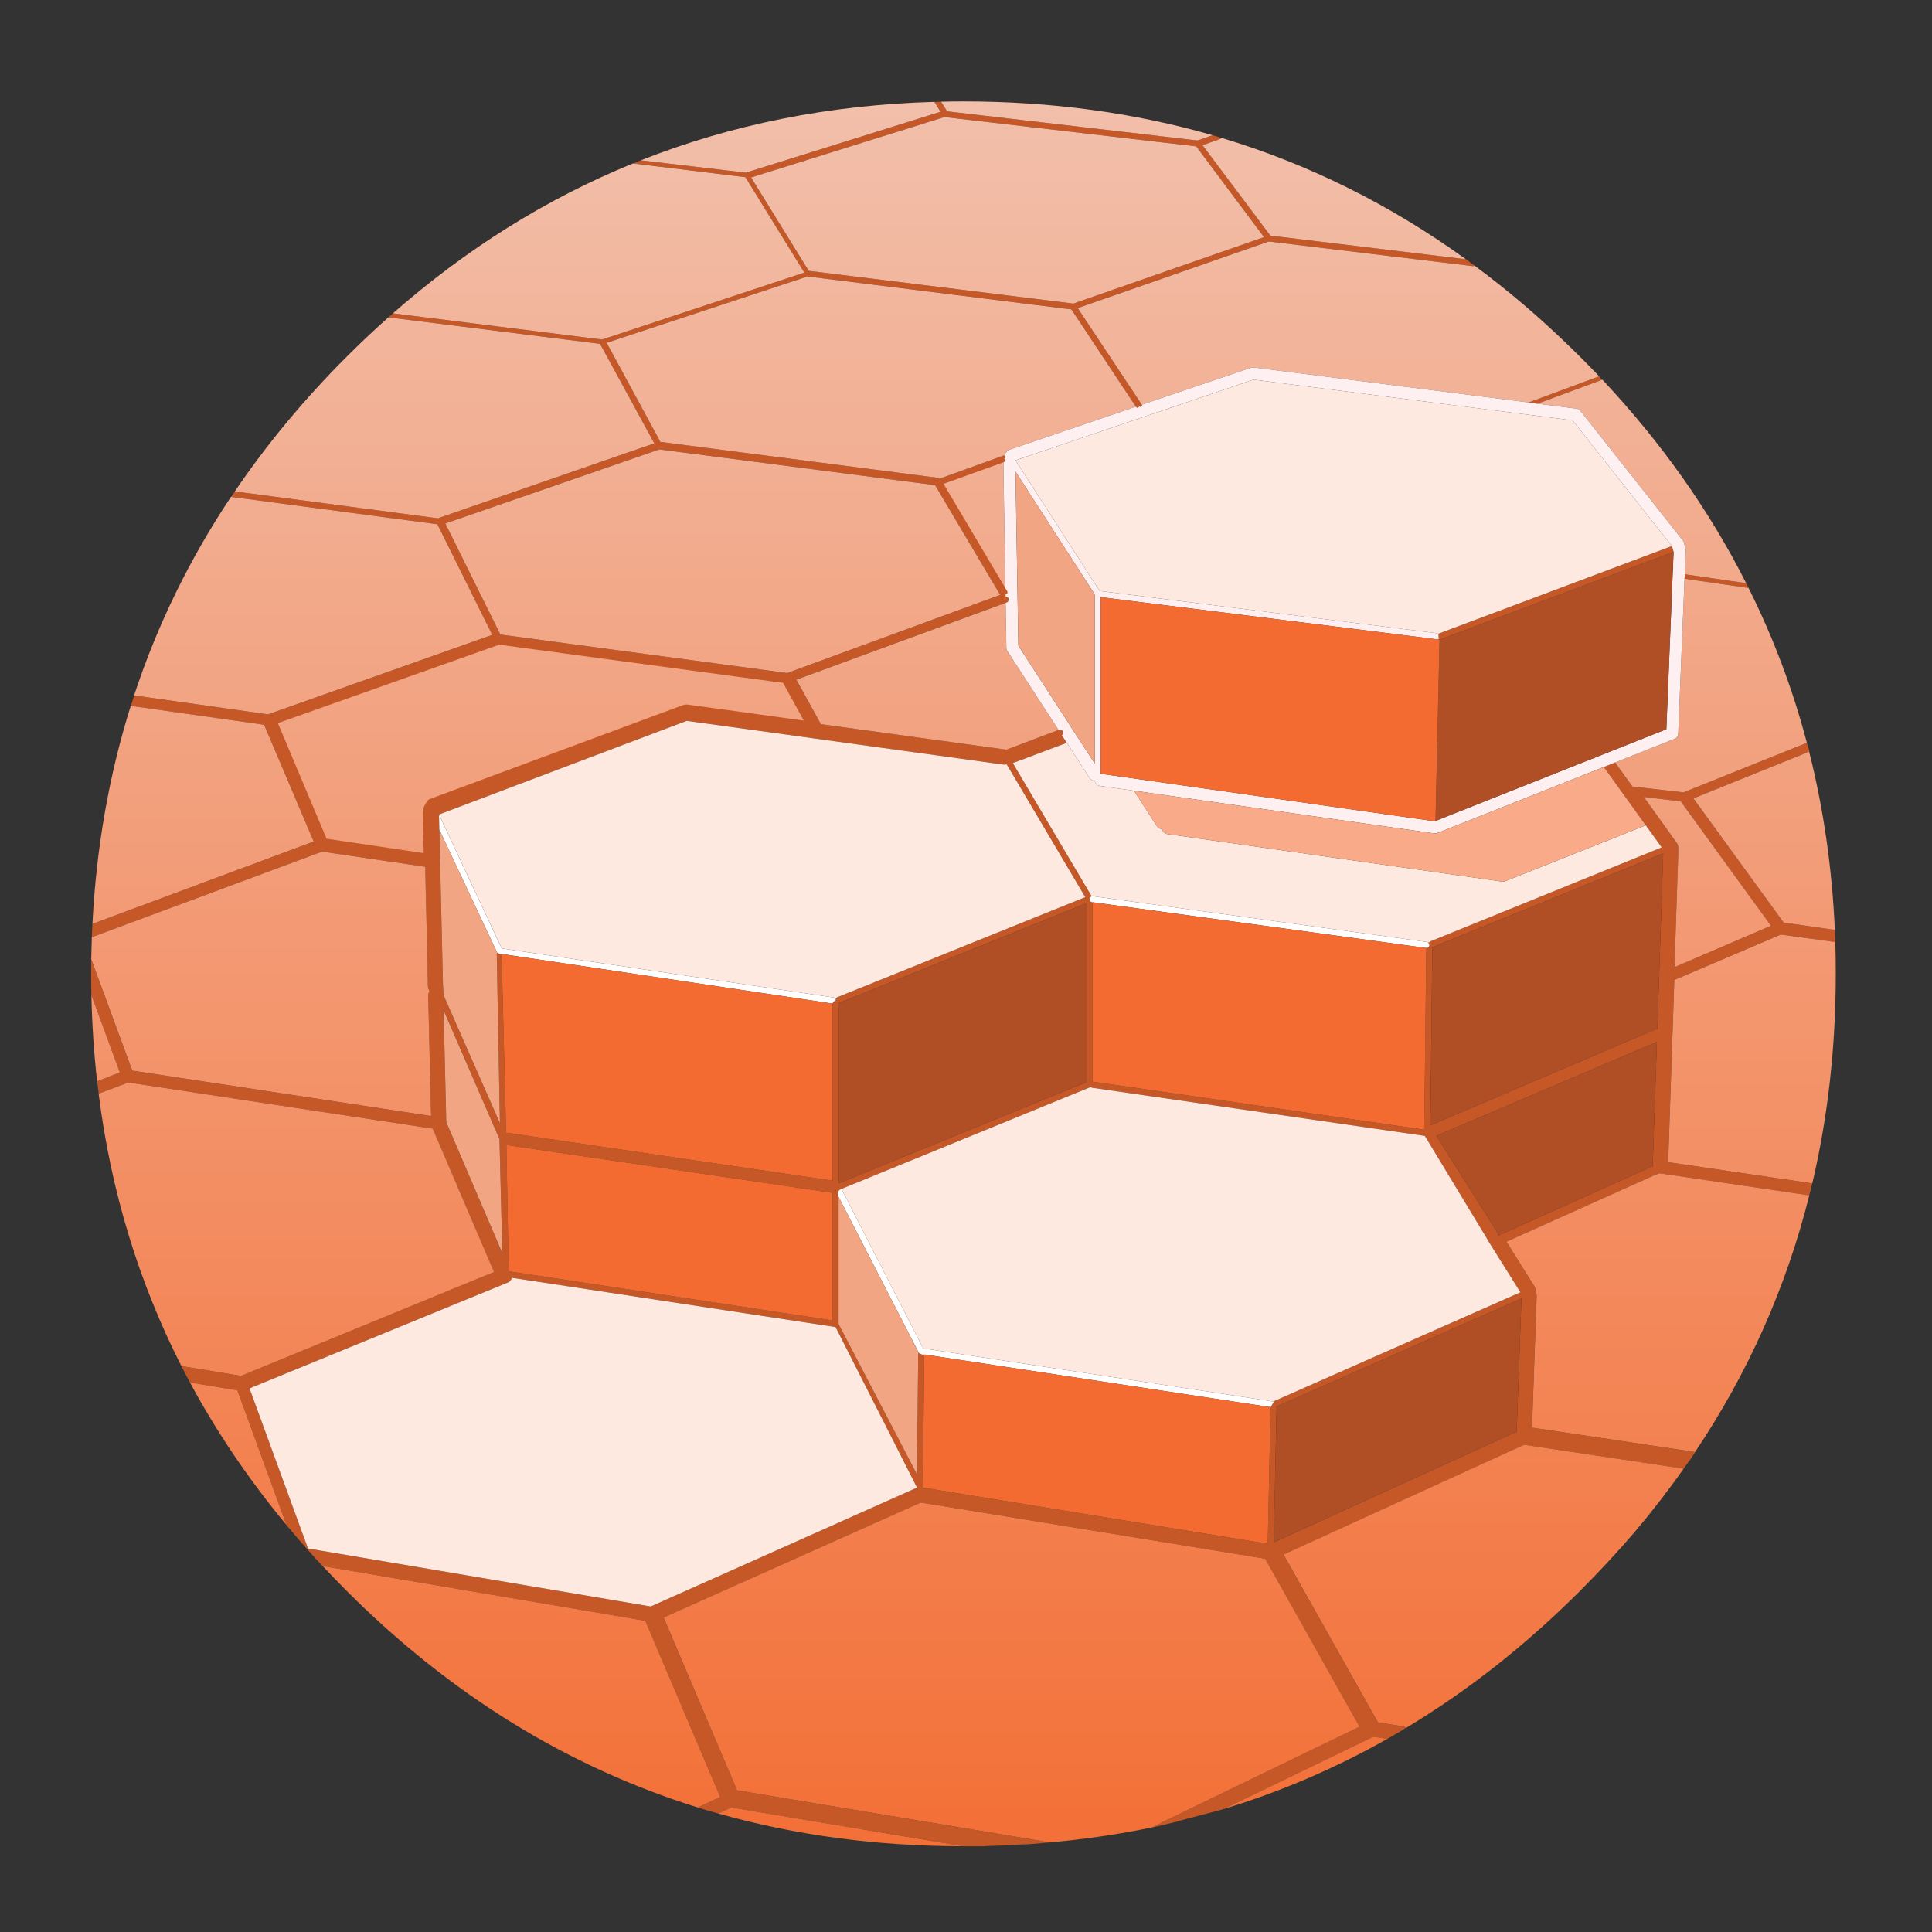 <?xml version="1.0" encoding="UTF-8"?>
<svg xmlns="http://www.w3.org/2000/svg" xmlns:xlink="http://www.w3.org/1999/xlink" viewBox="0 0 232.5 232.5">
  <rect x="0" y="0" width="232.5" height="232.5" fill="#333333" stroke="none"/>
  <defs>
    <style>
      .cls-1, .cls-2, .cls-3, .cls-4, .cls-5, .cls-6, .cls-7, .cls-8, .cls-9, .cls-10 {
        stroke-width: 0px;
      }

      .cls-1, .cls-11, .cls-12 {
        fill: none;
      }

      .cls-2 {
        fill: #fef0f0;
      }

      .cls-2, .cls-3, .cls-11, .cls-12, .cls-4, .cls-5, .cls-6, .cls-7, .cls-8, .cls-9, .cls-10 {
        fill-rule: evenodd;
      }

      .cls-3 {
        fill: #c65828;
      }

      .cls-11 {
        stroke-width: .5px;
      }

      .cls-11, .cls-12 {
        stroke: #c65828;
        stroke-linecap: round;
        stroke-linejoin: round;
      }

      .cls-4 {
        fill: url(#linear-gradient);
      }

      .cls-5 {
        fill: #f36b30;
      }

      .cls-6 {
        fill: #f1a583;
      }

      .cls-7 {
        fill: #f9ab89;
      }

      .cls-8 {
        fill: #fff;
      }

      .cls-9 {
        fill: #b04e26;
      }

      .cls-10 {
        fill: #fee9e0;
      }
    </style>
    <linearGradient id="linear-gradient" x1="115.949" y1="234.985" x2="115.949" y2="-27.013" gradientUnits="userSpaceOnUse">
      <stop offset="0" stop-color="#f36b30"/>
      <stop offset="1" stop-color="#f2cec0"/>
    </linearGradient>
  </defs>
  <g id="Base">
    <rect class="cls-1" width="232.5" height="232.5"/>
  </g>
  <g id="icon">
    <g id="Selected_Items" data-name="Selected Items">
      <g>
        <path class="cls-3" d="M16.153,83.69l16.099,2.279,26.988-9.569-6.603-13.313-24.691-3.274h-.018c-.027-.004-.051-.016-.072-.036.012-.084.151-.296.416-.633l24.474,3.238c.053-.04.113-.07.181-.09l25.813-8.936-6.53-11.975-25.288-3.166c-.052-.007-.094-.031-.127-.072l.507-.434,25.143,3.147h.018l24.33-8.05-7.091-11.486-13.494-1.647.905-.379,12.644,1.483,23.425-7.326-.742-1.194c.271-.006.542-.012.814-.018l.724,1.158,30.136,3.509,1.809-.633,1.049.308-.018.036c-.024.044-.061.075-.109.09l-.181.072v.018l-1.954.669,8.14,10.854.036.036,23.515,2.84h.018l1.013.76c-.01.013-.022.024-.037.036-.037.03-.079.042-.127.036l-24.583-2.967-22.991,8.014,7.688,11.595c.008.011.014.023.018.036.017.034.023.07.018.109-.008.046-.032.083-.072.108-.045.031-.093.043-.145.036-.046-.008-.083-.032-.108-.072l-.037-.054h-.018c.017.027.022.057.018.09-.008.047-.032.083-.072.108-.045.031-.093.043-.145.036-.046-.008-.083-.033-.108-.072l-.037-.054-7.76-11.703-31.855-3.98-.018.018c-.02.024-.045.042-.072.054l-23.986,7.923,6.476,11.939h.109l33.247,4.305c.081.001.159.037.235.108l7.651-2.768c.043-.019.086-.019.127,0,.044.024.075.06.091.108.019.043.019.085,0,.127-.023.044-.06.074-.109.09l-.108.036c-.001.04-.001.076,0,.108.003.032.003.056,0,.072l-7.543,2.713,7.814,13.187.018.506c.052-.004.106.008.163.036.095.041.161.107.199.199.032.092.026.183-.018.272-.041.094-.107.161-.199.199l-.145.054-25.18,9.243,2.948,5.354,22.213,3.057h.018c.034.001.069.007.108.018.028-.013.058-.025.09-.036h-.018l6.187-2.333.072-.018c.092-.033.182-.026.272.018.094.04.16.106.199.199.033.091.026.182-.018.272-.028.064-.07.119-.127.163l.597.905-6.494,2.442,9.497,16.045c-.039.01-.075.028-.109.054-.081.059-.129.138-.144.235-.013.101.011.191.072.272.059.081.138.129.235.144h.055v21.598c.018-.002.036-.002.054,0l39.85,5.771.253-21.871c.077.003.15-.021.216-.071.078-.057.126-.129.145-.217v-.018c.009-.074-.003-.14-.037-.199-.008-.026-.019-.051-.036-.071-.022-.03-.046-.054-.073-.072.044-.024.093-.037.145-.037h.036c.034-.057.082-.098.146-.127l27.784-11.287-1.917-2.658-5.047-7.019,1.357-.542,2.08,2.893,6.15.706,14.851-5.969v.018c.008.023.015.047.019.072.026.084.05.168.072.253h.018l.218.706h-.019l-.037.018-13.929,5.626,10.854,14.941,6.168.887.072,1.447h-.018c-.026.004-.05.004-.073,0l-6.494-.887-12.807,5.464-.742,21.924,17.329,2.55h.018l-.362,1.447-18.017-2.658c-.136.041-.3.102-.487.181l.018-.018-17.962,8.068,3.292,5.264c.122.149.224.464.307.94.025.092.037.207.037.344l-.561,15.828,19.464,2.912c.056.009.104.027.144.056l.018.017-.904,1.34.218-.362c-.028.038-.052.075-.073.107-.057.082-.111.16-.163.236l-.453.633-19.192-2.876c-.109.059-.242.12-.397.182l.018-.019-28.58,13.042,11.359,20.204,3.13.508c.098.016.176.064.235.145l-.796.506c-.48.281-.962.56-1.447.832l-1.665-.272-17.999,8.701c-.094.028-.19.058-.289.091l-5.1,1.338-.09.056-2.117.506c-.333.073-.664.145-.995.217l1.085-.542c.023-.021.047-.04.072-.056l.398-.181.019-.019,23.352-11.306-11.36-20.223-41.369-6.746c-.027-.003-.051-.009-.072-.019l-30.95,13.838,8.828,20.802,36.304,6.042h.018l1.212.234c-.305.024-.613.048-.922.073v.018l-1.936.145-.072-.019c-1.583.105-3.182.178-4.794.218v.017h-2.568l-27.929-4.666-1.574.724c-.823-.23-1.643-.47-2.46-.724l2.713-1.248-9.026-21.219-38.819-6.584-.651-.688c-1.279-1.4-2.516-2.816-3.708-4.251l-5.915-16.207-5.698-.941c-.207-.389-.412-.78-.615-1.176l-.38-.724c.076-.034.154-.047.235-.035l6.91,1.139,30.443-12.5-7.38-17.256-36.648-5.554-3.456,1.303c-.031.01-.061.016-.09.018l-.181-1.447-.018-.018,2.731-1.067-3.418-9.297-.019-1.484v-2.17c.003-.225.003-.448,0-.67l.326.851c.004.019.011.036.018.054v.019l4.595,12.481,35.96,5.463-.344-14.435c.002-.228.056-.433.163-.615-.134-.178-.2-.383-.199-.614l-.325-14.327-12.409-1.825-27.549,10.236c-.053.019-.108.025-.163.018l.073-1.556,26.627-9.912-5.969-14.055-15.972-2.261c-.019-.002-.037-.009-.055-.018l.398-1.248ZM192.447,45.288c.003.003.009.009.018.018l.289.416-7.723,2.858v.018l-1.067-.163.036-.018,8.448-3.129ZM201.744,101.382c.17.209.243.45.217.723v.652l-.453,13.638,11.613-4.992-10.854-14.96-4.45-.543,3.908,5.463.018.018ZM210.427,70.757l-7.706-1.121.037-.525h.018l7.362,1.067.199.362c.009.02.021.038.036.054v.018c.022.047.046.096.073.144h-.018ZM90.389,21.356l6.928,11.233,31.691,3.926c.036,0,.072.012.109.036l22.991-8.014-8.159-10.925-30.299-3.527-23.262,7.271ZM79.445,54.097c-.033-.005-.063-.011-.09-.018-.028.013-.058.025-.091.036l-25.667,8.881,6.638,13.404c.045-.019.093-.025.145-.019l34.351,4.613,25.632-9.406-7.832-13.204-33.084-4.287ZM100.193,158.904v-15.357l-39.253-5.754.272,15.214c.043-.006.085-.006.127,0l38.855,5.896ZM59.928,77.034c-.037.059-.091.101-.163.126l-26.989,9.569,6.169,14.653,12.553,1.862-.108-5.028c-.043-.491.023-.876.199-1.158.176-.28.273-.424.289-.435.021-.009.123-.045.308-.108l30.136-11.18c.112-.047.226-.065.344-.054l14.978,2.062-3.094-5.626-34.278-4.613c-.073-.011-.133-.042-.181-.09-.053.019-.107.024-.163.019ZM52.873,99.844l.434,18.74c.005.196.042.619.109,1.266l6.747,15.321-.38-20.295c.001-.075.025-.142.073-.199.008-.018.026-.018.054,0,.026.011.08.041.163.09.081.053.172.059.272.018l.018.017.543,21.526c.048-.006.096-.006.144,0l39.145,5.753v-21.309c.012-.085.048-.157.108-.216.07-.072.154-.107.253-.109h.018c-.029-.085-.024-.168.018-.253.016-.038.034-.067.054-.091.041-.049.089-.084.145-.108l29.81-12.029-9.46-15.99c-.119.043-.245.054-.38.036l-38.131-5.264-29.793,11.269-.018-.018c.011.061.017.122.018.181l.037,1.665ZM173.236,76.961h-.109c.001-.031.001-.066,0-.108v-.109c0-.293-.018-.45-.054-.47l.036-.018,28.092-10.546.199.669v.036l-28.038,10.528c-.045.016-.088.022-.127.018ZM101.044,120.681c-.048.019-.096.024-.145.019.012.034.018.071.018.109v21.345c-.001.059-.013.114-.037.162.021.024.04.048.055.073h.018l29.811-12.174v-21.526l-29.72,11.992ZM172.477,113.954c-.038.013-.073.019-.108.019l-.236,21.452,27.007-11.523c.101-.041.203-.059.307-.055l.706-21.146-27.676,11.252ZM198.814,140.381c.025-.013.049-.024.073-.037l.506-14.96-26.537,11.308,7.291,11.559c.073.117.109.237.108.361.033.019.064.044.091.072.028-.022.059-.041.09-.054l18.378-8.249ZM101.261,143.077c-.412.149-.527.469-.344.958v15.285c.018.007.036.013.054.019h-.054l9.424,18.07.163-14.453c.001-.064.019-.126.054-.181-.015.05.069.11.253.181.187.072.326.091.416.056l-.181,16.008c.036.006.072.012.108.018l41.406,6.748.343-16.426.344-.597c.015-.035.032-.065.054-.09.038-.047.085-.084.145-.109l29.52-13.042-3.69-5.896v.017c-.174-.316-.294-.525-.362-.633l-7.452-12.317h-.019l-40.013-5.79c-.07-.01-.13-.041-.181-.091l-29.991,12.266ZM153.591,169.251c.024.044.037.092.037.145l-.343,16.208,28.977-13.205c.083-.037.168-.061.253-.072l.579-16.063-29.357,12.951c-.047.024-.095.034-.145.037ZM78.306,193.327l32.054-14.308-9.804-19.319-38.963-5.933c-.013.054-.032.109-.055.162-.079.188-.211.32-.397.399l-31.113,12.752,7.037,19.265,41.242,6.981ZM53.705,135.045l6.747,15.756-.344-13.713-6.729-15.52.326,13.477Z"/>
        <path class="cls-4" d="M27.856,59.777c.021.02.045.032.072.036h.018l24.691,3.274,6.603,13.313-26.988,9.569-16.099-2.279h-.018c2.775-8.438,6.67-16.415,11.685-23.931.01.009.022.015.036.018ZM46.795,38.143c.033.041.075.065.127.072l25.288,3.166,6.53,11.975-25.813,8.936c-.068.021-.128.051-.181.09l-24.474-3.238h-.018c3.838-5.665,8.318-11.062,13.44-16.189,1.672-1.672,3.373-3.276,5.101-4.812ZM76.208,19.674l13.494,1.647,7.091,11.486-24.33,8.05h-.018l-25.143-3.147h-.018c8.873-7.791,18.484-13.797,28.833-18.017l.054-.019h.036ZM112.44,12.257l.742,1.194-23.425,7.326-12.644-1.483c10.956-4.331,22.731-6.676,35.327-7.037ZM11.124,111.185c.464-9.191,2.002-17.94,4.612-26.247h.018c.018.009.036.016.055.018l15.972,2.261,5.969,14.055-26.627,9.912ZM11.051,112.741c.055.007.11.001.163-.018l27.549-10.236,12.409,1.825.325,14.327c-.001.231.065.436.199.614-.107.183-.161.388-.163.615l.344,14.435-35.96-5.463-4.595-12.481v-.019c-.007-.018-.014-.035-.018-.054l-.326-.851c.019-.903.043-1.802.072-2.695ZM145.922,16.273l-1.809.633-30.136-3.509-.724-1.158c.89-.024,1.782-.036,2.677-.036,10.561,0,20.558,1.356,29.991,4.07ZM146.971,16.581c10.518,3.166,20.328,8.037,29.43,14.616l-23.515-2.84-.036-.036-8.14-10.854,1.954-.669v-.018l.181-.072c.048-.016.085-.046.109-.09l.018-.036ZM192.447,45.288l-8.448,3.129-.036.018-33.102-4.214c-.11-.013-.218-.002-.326.036l-13.133,4.45c-.004-.013-.01-.025-.018-.036l-7.688-11.595,22.991-8.014,24.583,2.967c.047.006.09-.006.127-.036.014-.012.027-.024.037-.036,4.047,2.987,7.949,6.316,11.703,9.985.348.334.691.672,1.032,1.013.773.773,1.533,1.551,2.279,2.333ZM185.03,48.58l7.723-2.858c.025-.008.05-.021.073-.036,7.13,7.602,12.901,15.766,17.311,24.492l-7.362-1.067h-.036l.126-2.93-.235-.959c-.016-.046-.065-.119-.144-.217l-12.3-15.556c-.122-.156-.279-.246-.471-.272l-4.685-.597ZM202.721,69.636l7.706,1.121c.004.01.011.021.018.037,2.961,5.937,5.294,12.135,7,18.595l-14.851,5.969-6.15-.706-2.08-2.893,7.145-2.84c.134-.053.242-.137.326-.253.081-.114.123-.24.126-.38l.759-18.649ZM201.744,101.382l-.018-.018-3.908-5.463,4.45.543,10.854,14.96-11.613,4.992.453-13.638v-.652c.026-.273-.047-.514-.217-.723ZM218.096,142.407h-.018l-17.329-2.55.742-21.924,12.807-5.464,6.494.887c.022.004.046.004.073,0,.036,1.272.054,2.549.054,3.835,0,8.797-.941,17.203-2.822,25.216ZM220.81,111.909l-6.168-.887-10.854-14.941,13.929-5.626c1.729,6.857,2.76,14.01,3.093,21.453ZM203.969,174.769c-.04-.028-.088-.047-.144-.056l-19.464-2.912.561-15.828c0-.137-.012-.252-.037-.344-.083-.476-.185-.79-.307-.94l-3.292-5.264,17.962-8.068-.018.018c.187-.079.351-.14.487-.181l18.017,2.658c-2.768,11.058-7.357,21.363-13.766,30.915ZM202.612,176.74c-1.838,2.616-3.815,5.173-5.933,7.67-2.05,2.388-4.221,4.726-6.512,7.018-6.555,6.556-13.544,12.061-20.965,16.516l-.018-.018c-.06-.081-.137-.129-.235-.145l-3.13-.508-11.359-20.204,28.58-13.042-.018.019c.155-.061.288-.122.397-.182l19.192,2.876ZM147.278,217.693l17.999-8.701,1.665.272c-6.253,3.537-12.808,6.347-19.663,8.43ZM126.223,221.726l-1.212-.234h-.018l-36.304-6.042-8.828-20.802,30.95-13.838c.021.01.045.016.072.019l41.369,6.746,11.36,20.223-23.352,11.306-.019.019-.398.181c-.025.016-.049.034-.072.056l-1.085.542c-4.056.844-8.21,1.453-12.463,1.826ZM115.931,222.178c-10.379,0-20.213-1.314-29.503-3.942l1.574-.724,27.929,4.666ZM10.998,119.76l3.418,9.297-2.731,1.067c-.382-3.394-.611-6.849-.687-10.364ZM38.836,188.461l38.819,6.584,9.026,21.219-2.713,1.248c-15.673-4.882-29.765-13.575-42.273-26.085-.977-.978-1.929-1.966-2.858-2.966ZM22.864,166.374l5.698.941,5.915,16.207c-4.522-5.446-8.394-11.162-11.613-17.148ZM11.883,131.59c.029-.003.06-.009.09-.018l3.456-1.303,36.648,5.554,7.38,17.256-30.443,12.5-6.91-1.139c-.081-.012-.159.001-.235.035-5.191-10.19-8.525-21.153-10.004-32.885h.018ZM136.696,48.942l-15.14,5.155c-.191.063-.323.147-.398.253-.072.104-.121.165-.145.181-.025.012-.079.114-.163.308-.041-.019-.084-.019-.127,0l-7.651,2.768c-.077-.072-.155-.108-.235-.108l-33.247-4.305h-.109l-6.476-11.939,23.986-7.923c.027-.012.052-.03.072-.054l.018-.018,31.855,3.98,7.76,11.703ZM79.445,54.097l33.084,4.287,7.832,13.204-25.632,9.406-34.351-4.613c-.052-.006-.1-.001-.145.019l-6.638-13.404,25.667-8.881c.033-.011.063-.023.091-.036.027.007.058.013.09.018ZM90.389,21.356l23.262-7.271,30.299,3.527,8.159,10.925-22.991,8.014c-.037-.025-.073-.036-.109-.036l-31.691-3.926-6.928-11.233ZM120.996,71.282l-7.814-13.187,7.543-2.713c.013.07.025.1.036.09l-.018.127.253,15.683ZM127.381,87.851l-6.187,2.333h.018c-.032.011-.062.023-.09.036-.039-.011-.075-.017-.108-.018h-.018l-22.213-3.057-2.948-5.354,25.18-9.243.09,5.409c0,.137.036.263.108.38l6.168,9.515ZM59.928,77.034c.056.006.11,0,.163-.019.047.049.107.079.181.09l34.278,4.613,3.094,5.626-14.978-2.062c-.118-.012-.232.006-.344.054l-30.136,11.18c-.185.062-.287.099-.308.108-.017.011-.113.155-.289.435-.176.281-.242.667-.199,1.158l.108,5.028-12.553-1.862-6.169-14.653,26.989-9.569c.072-.025.126-.067.163-.126Z"/>
        <path class="cls-2" d="M137.402,48.706l13.133-4.45c.107-.038.216-.049.326-.036l33.102,4.214,1.067.163v-.018l4.685.597c.192.025.348.116.471.272l12.3,15.556c.08.098.128.17.144.217l.235.959-.126,2.93h.018l-.037.525-.759,18.649c-.004.14-.046.266-.126.38-.084.117-.192.201-.326.253l-7.145,2.84-1.357.542-20.006,7.941c-.124.051-.25.069-.38.055l-36.159-5.137-4.107-.579c-.195-.031-.352-.128-.47-.29-.076-.1-.124-.209-.145-.325-.046,0-.095-.007-.144-.018-.2-.04-.356-.143-.47-.308l-2.75-4.25-.597-.905c.057-.043.099-.098.127-.163.044-.089.051-.18.018-.272-.039-.092-.105-.159-.199-.199-.089-.044-.18-.051-.272-.018l-.072.018-6.168-9.515c-.072-.117-.108-.243-.108-.38l-.09-5.409.145-.054c.092-.038.158-.105.199-.199.044-.089.05-.179.018-.272-.038-.092-.105-.158-.199-.199-.056-.028-.11-.04-.163-.036l-.018-.506-.253-15.683.018-.127c-.011.01-.023-.021-.036-.09.003-.017.003-.041,0-.072-.001-.033-.001-.069,0-.108l.108-.036c.049-.016.085-.046.109-.09.019-.042.019-.084,0-.127-.016-.049-.046-.085-.091-.108.084-.193.138-.296.163-.308.024-.016.073-.076.145-.181.075-.106.207-.19.398-.253l15.14-5.155.037.054c.025.04.061.064.108.072.052.007.1-.005.145-.036.04-.025.064-.061.072-.108.004-.034-.001-.064-.018-.09h.018l.037.054c.025.04.062.064.108.072.052.007.1-.005.145-.036.04-.026.063-.062.072-.108.005-.039-.001-.075-.018-.109ZM131.74,71.788c.001-.065.019-.125.054-.181l-9.587-14.851.344,20.947,9.189,14.182v-20.097ZM173.073,76.274c.036.021.054.177.054.47v.109c.001.042.001.078,0,.108-.134-.016-.231-.028-.289-.036l-40.374-5.065v21.273c.034-.004.07-.004.108,0l40.085,5.698.09-.037,27.784-11.034.869-21.345v-.036l-.199-.669-11.957-15.122-38.402-4.902-28.635,9.713,10.147,15.756c.047-.019.095-.025.145-.019l40.411,5.065c.064.01.119.034.162.072Z"/>
        <path class="cls-8" d="M100.193,120.772l-39.832-5.97-.018-.017c-.1.04-.191.034-.272-.018-.083-.049-.137-.079-.163-.09-.027-.018-.045-.018-.054,0-.017-.018-.028-.036-.037-.056l-6.946-14.777-.037-1.665c-.001-.06-.006-.121-.018-.181l7.561,16.136,40.229,5.951c.015.003.027.008.036.018-.02.023-.039.053-.054.091-.042.085-.047.168-.018.253h-.018c-.099.002-.183.037-.253.109-.061.059-.097.131-.108.216ZM131.379,107.875c.05-.021.104-.025.162-.019l40.157,5.499c.061.01.116.033.163.073.027.018.051.042.073.072.017.021.028.045.036.071.034.06.046.125.037.199v.018c-.019.088-.068.16-.145.217-.067.051-.139.074-.216.071-.02.003-.038.003-.055,0l-40.103-5.498h-.055c-.097-.016-.176-.063-.235-.144-.062-.08-.086-.171-.072-.272.015-.098.063-.177.144-.235.034-.025.07-.044.109-.054ZM101.261,143.077l9.84,19.192,42.202,6.403c-.022.025-.04.055-.054.09l-.344.597v-.017l-41.622-6.331v.017l-.054-.035.072.09h-.018l-.036-.055-.018-.035v.018c-.09.035-.229.017-.416-.056-.184-.07-.269-.131-.253-.181l-.018-.019-9.623-18.722c-.183-.489-.068-.809.344-.958Z"/>
        <path class="cls-10" d="M198.055,99.32l1.917,2.658-27.784,11.287c-.064.029-.112.07-.146.127h-.036c-.053,0-.102.013-.145.037-.046-.04-.101-.064-.163-.073l-40.157-5.499c-.058-.007-.112-.002-.162.019l-9.497-16.045,6.494-2.442,2.75,4.25c.114.165.27.268.47.308.05.012.098.018.144.018.021.116.069.225.145.325.119.163.275.259.47.29l4.107.579,2.767,4.268c.121.17.277.279.471.327h.144c.024.12.073.229.145.325.12.169.277.265.47.289l40.266,5.716c.122.024.253.012.399-.036l16.932-6.729ZM100.646,120.103c-.009-.01-.022-.015-.036-.018l-40.229-5.951-7.561-16.136.018.018,29.793-11.269,38.131,5.264c.135.018.261.006.38-.036l9.46,15.99-29.81,12.029c-.055.024-.104.06-.145.108ZM201.202,65.71l-28.092,10.546-.036.018c-.043-.039-.099-.062-.162-.072l-40.411-5.065c-.05-.007-.098-.001-.145.019l-10.147-15.756,28.635-9.713,38.402,4.902,11.957,15.122ZM153.302,168.672l-42.202-6.403-9.84-19.192,29.991-12.266c.051.05.111.081.181.091l40.013,5.79h.019l7.452,12.317c.067.107.188.317.362.633v-.017l3.69,5.896-29.52,13.042c-.06.025-.107.062-.145.109ZM78.306,193.327l-41.242-6.981-7.037-19.265,31.113-12.752c.186-.079.319-.212.397-.399.023-.053.042-.108.055-.162l38.963,5.933,9.804,19.319-32.054,14.308Z"/>
        <path class="cls-6" d="M52.873,99.844l6.946,14.777c.008.019.02.037.037.056-.048.058-.072.124-.073.199l.38,20.295-6.747-15.321c-.067-.646-.103-1.069-.109-1.266l-.434-18.74ZM131.74,71.788v20.097l-9.189-14.182-.344-20.947,9.587,14.851c-.036.056-.054.116-.054.181ZM100.917,144.035l9.623,18.722.018.019c-.035.055-.053.116-.054.181l-.163,14.453-9.424-18.07h.054c-.018-.006-.036-.012-.054-.019v-15.285ZM53.705,135.045l-.326-13.477,6.729,15.52.344,13.713-6.747-15.756Z"/>
        <path class="cls-9" d="M172.748,98.794l.488-21.833c.04.004.082-.002.127-.018l28.038-10.528-.869,21.345-27.784,11.034ZM101.044,120.681l29.72-11.992v21.526l-29.811,12.174h-.018c-.015-.025-.033-.049-.055-.073.024-.048.036-.103.037-.162v-21.345c-0-.038-.006-.075-.018-.109.049.006.097,0,.145-.019ZM172.477,113.954l27.676-11.252-.706,21.146c-.103-.004-.206.014-.307.055l-27.007,11.523.236-21.452c.036,0,.071-.006.108-.019ZM198.814,140.381l-18.378,8.249c-.032.013-.062.031-.09.054-.027-.028-.058-.053-.091-.072.001-.124-.035-.244-.108-.361l-7.291-11.559,26.537-11.308-.506,14.96c-.023.013-.047.024-.073.037ZM153.591,169.251c.051-.003.099-.014.145-.037l29.357-12.951-.579,16.063c-.086.011-.17.035-.253.072l-28.977,13.205.343-16.208c0-.053-.013-.101-.037-.145Z"/>
        <path class="cls-5" d="M60.361,114.802l39.832,5.97v21.309l-39.145-5.753c-.048-.006-.097-.006-.144,0l-.543-21.526ZM173.236,76.961l-.488,21.833-.09.037-40.085-5.698c-.038-.004-.074-.004-.108,0v-21.273l40.374,5.065c.058.008.155.02.289.036h.109ZM131.487,108.58l40.103,5.498c.017.003.035.003.055,0l-.253,21.871-39.85-5.771c-.018-.002-.036-.002-.054,0v-21.598ZM100.193,158.904l-38.855-5.896c-.042-.006-.084-.006-.127,0l-.272-15.214,39.253,5.754v15.357ZM111.228,163.011v-.018l.018.035.036.055h.018l-.072-.09.054.035v-.017l41.622,6.331v.017l-.343,16.426-41.406-6.748c-.036-.006-.072-.012-.108-.018l.181-16.008Z"/>
        <path class="cls-7" d="M193.007,92.301l5.047,7.019-16.932,6.729c-.145.048-.277.061-.399.036l-40.266-5.716c-.193-.024-.35-.12-.47-.289-.073-.096-.122-.205-.145-.325h-.144c-.194-.048-.35-.157-.471-.327l-2.767-4.268,36.159,5.137c.13.015.257-.004.38-.055l20.006-7.941Z"/>
        <path class="cls-12" d="M59.928,77.034c.056.006.11,0,.163-.019.047.049.107.079.181.09l34.278,4.613,3.094,5.626-14.978-2.062c-.118-.012-.232.006-.344.054l-30.136,11.18c-.185.062-.287.099-.308.108-.017.011-.113.155-.289.435-.176.281-.242.667-.199,1.158l.108,5.028-12.553-1.862-6.169-14.653,26.989-9.569c.072-.025.126-.067.163-.126Z"/>
        <polyline class="cls-11" points="120.996 71.282 113.181 58.095 120.724 55.381"/>
      </g>
    </g>
  </g>
</svg>